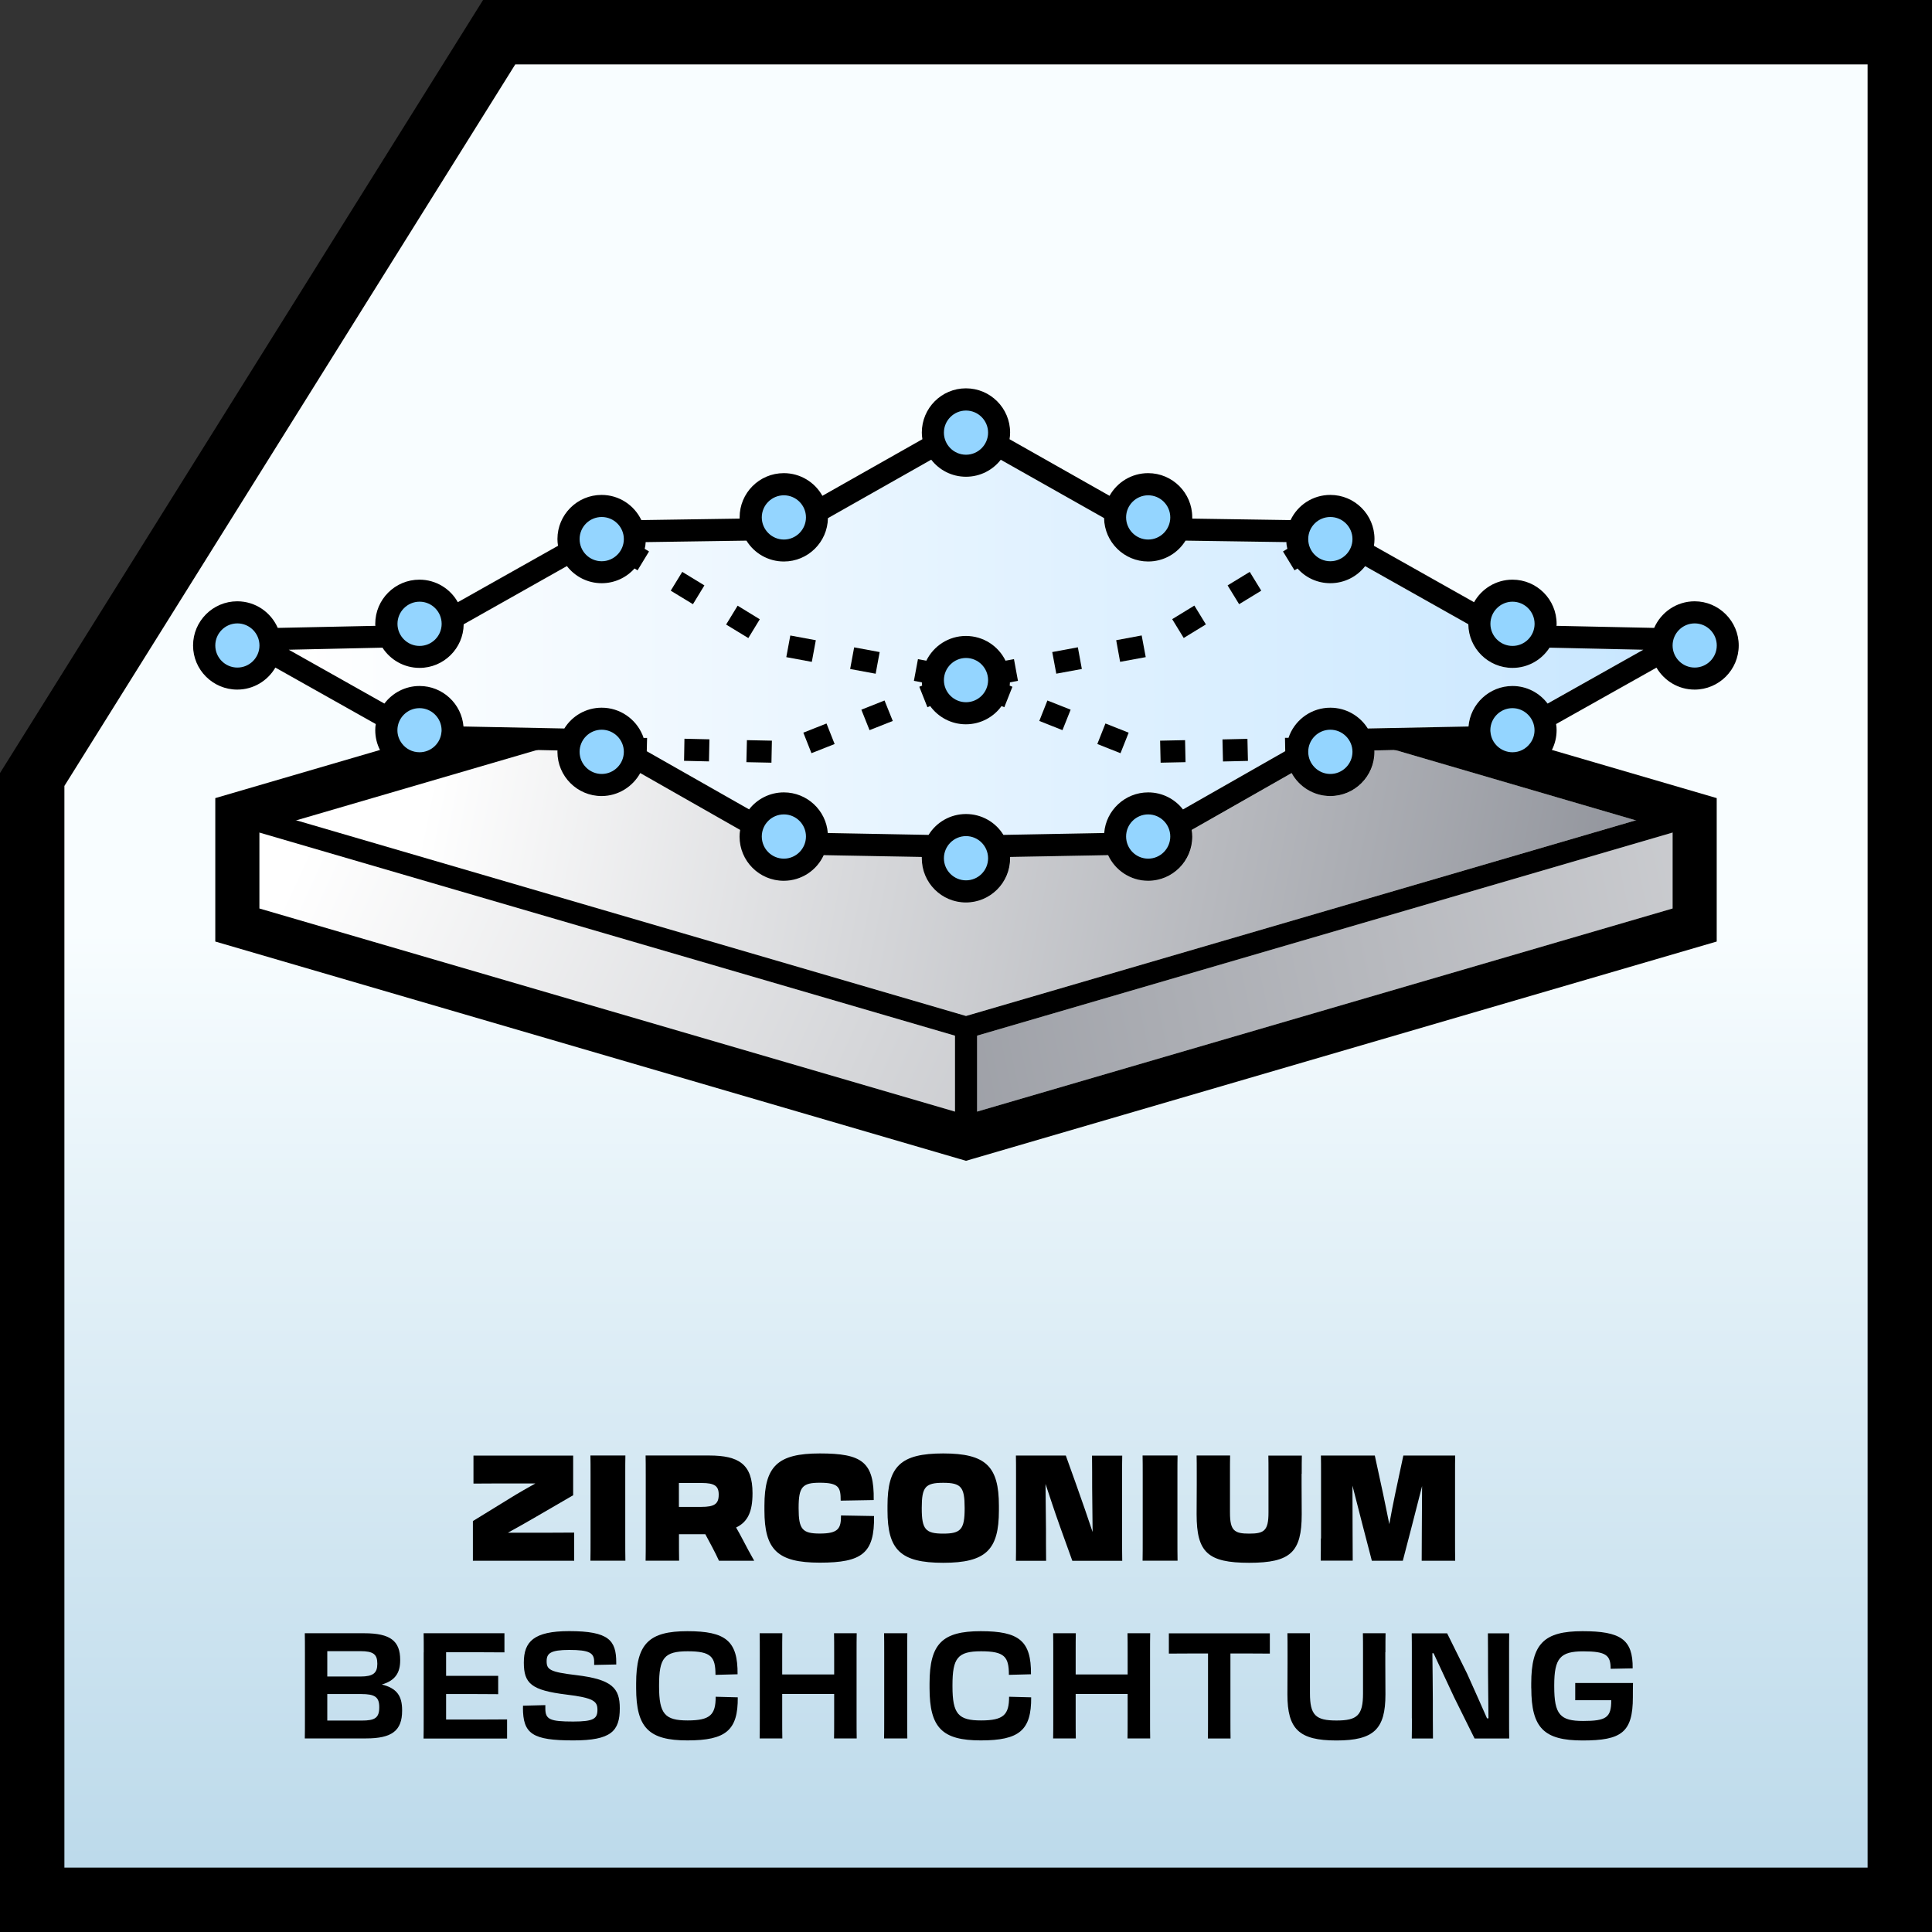<?xml version="1.0" encoding="UTF-8"?>
<svg id="Warstwa_2" xmlns="http://www.w3.org/2000/svg" xmlns:xlink="http://www.w3.org/1999/xlink" viewBox="0 0 300 300">
  <rect x="0" y="0" width="300" height="300" fill="#333333" stroke="none"/>
  <defs>
    <style>
      .cls-1 {
        fill: url(#Malow_metal);
      }

      .cls-2 {
        fill: #fff;
      }

      .cls-3 {
        fill: none;
      }

      .cls-4 {
        fill: #94d5ff;
      }

      .cls-5 {
        fill: url(#Malow_metal-2);
      }

      .cls-6 {
        fill: url(#Gradient_bez_nazwy_3);
      }

      .cls-7 {
        fill: url(#Gradient_bez_nazwy_105);
      }

      .cls-8 {
        fill: url(#Malow_metal-3);
      }
    </style>
    <linearGradient id="Gradient_bez_nazwy_3" data-name="Gradient bez nazwy 3" x1="150" y1="1.57" x2="150" y2="299.57" gradientUnits="userSpaceOnUse">
      <stop offset=".48" stop-color="#f8fdff"/>
      <stop offset=".61" stop-color="#e7f3f9"/>
      <stop offset=".98" stop-color="#bbd9ea"/>
    </linearGradient>
    <linearGradient id="Gradient_bez_nazwy_105" data-name="Gradient bez nazwy 105" x1="44.83" y1="100.52" x2="255.17" y2="100.52" gradientUnits="userSpaceOnUse">
      <stop offset="0" stop-color="#fff"/>
      <stop offset="1" stop-color="#c9e7ff"/>
    </linearGradient>
    <linearGradient id="Malow_metal" x1="68.11" y1="114.37" x2="328.6" y2="165.79" gradientUnits="userSpaceOnUse">
      <stop offset="0" stop-color="#fff"/>
      <stop offset="1" stop-color="#636772"/>
    </linearGradient>
    <linearGradient id="Malow_metal-2" data-name="Malow_metal" x1="402.87" y1="108.38" x2="-8.04" y2="197.1" xlink:href="#Malow_metal"/>
    <linearGradient id="Malow_metal-3" data-name="Malow_metal" x1="48.18" y1="129.76" x2="360.36" y2="273.24" xlink:href="#Malow_metal"/>
  </defs>
  <g id="Warstwa_1-2" data-name="Warstwa_1">
    <g>
      <polygon class="cls-6" points="75.85 1 1 120.78 1 299 299 299 299 1 75.85 1"/>
      <path d="M75.01,0L0,120.04v179.96h300V0H75.01ZM290,290H10V122.04L80.01,10h209.99v280Z"/>
    </g>
    <g>
      <path class="cls-7" d="M240.61,100.57c-1.21,1.89-3.35,3.14-5.75,3.14-3.76,0-6.82-3.03-6.86-6.78l-16.02-9.02c-1.24,1.61-3.21,2.65-5.41,2.65-2.03,0-3.85-.88-5.09-2.28l-.47.28-1.79-2.93.68-.41c-.08-.33-.14-.68-.15-1.04l-15.66-.23c-1.2,1.95-3.36,3.24-5.8,3.24-3.74,0-6.79-3.01-6.85-6.74l-16.04-9.06c-1.24,1.6-3.2,2.64-5.4,2.64s-4.16-1.04-5.4-2.65l-16.04,9.08c-.06,3.72-3.1,6.73-6.84,6.73-2.46,0-4.61-1.29-5.81-3.24l-15.65.23c-.01.35-.07.7-.15,1.04l.67.41-1.78,2.93-.47-.29c-1.24,1.4-3.07,2.29-5.1,2.29-2.2,0-4.16-1.05-5.4-2.66l-16.03,9.04c-.04,3.74-3.1,6.77-6.85,6.77-2.42,0-4.54-1.25-5.76-3.14l-14.55.32,14.85,8.36c1.24-1.65,3.23-2.73,5.46-2.73,3.58,0,6.54,2.78,6.82,6.29l15.66.31c1.2-1.94,3.36-3.23,5.8-3.23,2.83,0,5.27,1.73,6.32,4.19.07.16.13.32.18.49h.55s-.05,2.08-.05,2.08l15.89,9.03c1.24-1.6,3.2-2.64,5.4-2.64,3.59,0,6.56,2.79,6.82,6.31l15.65.29c1.2-1.95,3.36-3.24,5.81-3.24s4.62,1.29,5.81,3.24l15.65-.29c.26-3.52,3.24-6.31,6.83-6.31,2.2,0,4.16,1.04,5.4,2.65l15.88-9.05-.04-2.06h.55c.05-.18.11-.34.18-.5,1.04-2.46,3.48-4.19,6.31-4.19,2.46,0,4.61,1.29,5.82,3.23l15.64-.31c.28-3.51,3.25-6.29,6.83-6.29,2.23,0,4.21,1.08,5.45,2.73l14.86-8.36-14.56-.32ZM105.94,88.8l3.44,2.1-1.78,2.92-3.44-2.1,1.79-2.92ZM110.09,118.23l-3.88-.09.07-3.43,3.88.09-.07,3.43ZM114.54,94.05l3.44,2.1-1.78,2.93-3.45-2.1,1.79-2.93ZM119.79,118.43l-3.89-.08.08-3.43,3.88.08-.07,3.43ZM122.72,98.67l3.96.73-.63,3.37-3.96-.73.63-3.37ZM126,116.96l-1.26-3.19,3.6-1.43,1.26,3.19-3.6,1.43ZM132.64,100.51l3.96.73-.63,3.37-3.96-.73.63-3.37ZM135.02,113.38l-1.26-3.18,3.6-1.43,1.27,3.18-3.61,1.43ZM157.23,106.63l-1.26,3.18-.43-.18c-1.23,1.71-3.26,2.83-5.54,2.83s-4.3-1.12-5.54-2.83l-.43.18-1.26-3.18.44-.18c-.03-.17-.04-.33-.04-.5l-1.24-.24.63-3.37,1.3.24c1.12-2.27,3.44-3.84,6.15-3.84s5.04,1.57,6.15,3.84l1.31-.24.62,3.37-1.23.24c0,.17-.01.33-.04.5l.43.18ZM164.98,113.38l-3.6-1.43,1.26-3.18,3.61,1.43-1.27,3.18ZM164.02,104.61l-.63-3.37,3.97-.73.63,3.37-3.97.73ZM173.99,116.96l-3.6-1.43,1.26-3.19,3.61,1.43-1.27,3.19ZM173.93,102.77l-.62-3.37,3.96-.73.63,3.37-3.97.73ZM180.22,118.43l-.08-3.43,3.88-.08.07,3.43-3.88.08ZM183.81,99.08l-1.79-2.93,3.44-2.1,1.79,2.93-3.44,2.1ZM189.91,118.23l-.08-3.43,3.88-.09.08,3.43-3.88.09ZM192.41,93.82l-1.79-2.92,3.44-2.1,1.79,2.92-3.44,2.1Z"/>
      <path class="cls-1" d="M253.99,127.38l-103.99,30.37-103.98-30.37,37.36-10.92h.02l3.19.07c-.01.07-.01.15-.01.22,0,3.78,3.07,6.86,6.85,6.86,2.58,0,4.84-1.45,6.01-3.57l15.51,8.83c-.06.33-.09.69-.09,1.04,0,3.79,3.07,6.86,6.86,6.86,2.75,0,5.14-1.63,6.21-3.98l15.23.28c0,.07,0,.15,0,.22,0,3.78,3.07,6.85,6.85,6.85s6.86-3.07,6.86-6.85c0-.07,0-.15,0-.22l15.22-.28c1.09,2.35,3.47,3.98,6.22,3.98,3.78,0,6.85-3.07,6.85-6.86,0-.35-.03-.7-.09-1.04l15.52-8.83c1.15,2.12,3.42,3.57,6,3.57,3.79,0,6.86-3.08,6.86-6.86,0-.07,0-.15-.01-.22l3.2-.07h.02l37.35,10.92Z"/>
      <polygon class="cls-5" points="259.72 129.28 259.72 141.07 151.71 172.61 151.71 160.82 259.72 129.28"/>
      <polygon class="cls-8" points="148.29 160.82 148.29 172.61 40.28 141.07 40.28 129.28 148.29 160.82"/>
      <polygon points="266.57 123.93 266.57 146.2 150 180.25 149.04 179.97 33.43 146.2 33.43 123.93 59.02 116.45 60.7 115.96 62.42 115.46 68.55 113.67 70.22 113.18 70.27 113.19 70.65 113.27 71.99 113.58 76.54 114.61 76.56 114.61 83.94 116.31 83.4 116.46 83.38 116.46 46.01 127.38 40.28 129.06 40.28 141.07 148.29 172.61 150 173.11 151.71 172.61 259.72 141.07 259.72 129.06 253.99 127.38 216.64 116.46 216.62 116.46 214.03 115.71 219.92 114.68 219.96 114.68 228.01 113.29 229.35 113.06 229.37 113.06 229.72 113.17 231.44 113.67 237.57 115.46 239.3 115.97 240.98 116.45 266.57 123.93"/>
      <polygon points="263.63 128.14 259.72 129.28 151.71 160.82 150 161.32 149.52 161.18 148.29 160.82 40.28 129.28 36.38 128.14 37.33 124.85 46.01 127.38 150 157.76 253.99 127.38 262.67 124.85 263.63 128.14"/>
      <rect x="148.29" y="159.54" width="3.43" height="17.14"/>
      <circle class="cls-4" cx="36.86" cy="100.23" r="5.14"/>
      <circle class="cls-4" cx="65.14" cy="96.86" r="5.14"/>
      <circle class="cls-4" cx="93.43" cy="83.7" r="5.14"/>
      <circle class="cls-4" cx="121.71" cy="80.34" r="5.14"/>
      <circle class="cls-2" cx="150" cy="67.18" r="5.14"/>
      <path class="cls-3" d="M127.33,79.19l17.89-10.12M99.27,82.49l17.67-.27M70.63,95.75l18.02-10.16M41.9,99.24l18.1-.39"/>
      <circle class="cls-4" cx="150" cy="105.61" r="5.14"/>
      <circle class="cls-4" cx="263.15" cy="100.23" r="5.14"/>
      <circle class="cls-4" cx="234.86" cy="96.86" r="5.14"/>
      <circle class="cls-4" cx="206.57" cy="83.7" r="5.14"/>
      <circle class="cls-4" cx="178.29" cy="80.34" r="5.14"/>
      <circle class="cls-4" cx="150" cy="67.18" r="5.14"/>
      <path class="cls-3" d="M172.67,79.19l-17.89-10.12M200.73,82.49l-17.67-.27M229.37,95.75l-18.02-10.16M258.1,99.24l-18.1-.39"/>
      <circle class="cls-4" cx="65.14" cy="113.38" r="5.14"/>
      <circle class="cls-4" cx="93.43" cy="116.75" r="5.14"/>
      <circle class="cls-4" cx="121.71" cy="129.9" r="5.14"/>
      <path class="cls-3" d="M127.33,131.05l17.89.33M99.27,117.97l17.67,10.05M70.63,114.49l18.02.37M41.9,101.21l18.1,10.18"/>
      <circle class="cls-4" cx="234.86" cy="113.38" r="5.14"/>
      <circle class="cls-4" cx="206.57" cy="116.75" r="5.14"/>
      <circle class="cls-4" cx="178.29" cy="129.9" r="5.14"/>
      <circle class="cls-4" cx="150" cy="133.27" r="5.14"/>
      <path class="cls-3" d="M172.67,131.05l-17.89.33M200.73,117.97l-17.67,10.05M229.37,114.49l-18.02.37M258.1,101.21l-18.1,10.18"/>
      <path d="M158.07,105.72l-.62-3.37-1.31.24c-1.11-2.27-3.44-3.84-6.15-3.84s-5.03,1.57-6.15,3.84l-1.3-.24-.63,3.37,1.24.24c0,.17.01.33.04.5l-.44.18,1.26,3.18.43-.18c1.24,1.71,3.26,2.83,5.54,2.83s4.31-1.12,5.54-2.83l.43.18,1.26-3.18-.43-.18c.03-.17.04-.33.04-.5l1.23-.24ZM150,109.04c-1.89,0-3.43-1.54-3.43-3.43s1.54-3.44,3.43-3.44,3.43,1.54,3.43,3.44-1.54,3.43-3.43,3.43Z"/>
      <polygon points="163.39 101.25 164.02 104.61 167.99 103.88 167.37 100.51 163.39 101.25"/>
      <polygon points="190.62 90.9 192.41 93.82 195.85 91.72 194.06 88.8 190.62 90.9"/>
      <rect x="182.62" y="94.85" width="4.04" height="3.43" transform="translate(-23.26 110.58) rotate(-31.47)"/>
      <polygon points="173.32 99.41 173.93 102.77 177.91 102.04 177.28 98.67 173.32 99.41"/>
      <rect x="125.23" y="112.94" width="3.87" height="3.43" transform="translate(-33.26 54.83) rotate(-21.59)"/>
      <polygon points="133.75 110.2 135.02 113.38 138.63 111.95 137.35 108.77 133.75 110.2"/>
      <polygon points="115.9 118.35 119.79 118.43 119.86 115.01 115.98 114.93 115.9 118.35"/>
      <polygon points="106.22 118.14 110.09 118.23 110.16 114.8 106.28 114.71 106.22 118.14"/>
      <polygon points="117.98 96.16 114.54 94.05 112.75 96.98 116.2 99.08 117.98 96.16"/>
      <rect x="122.68" y="98.71" width="3.42" height="4.03" transform="translate(2.7 204.7) rotate(-79.51)"/>
      <rect x="132.59" y="100.55" width="3.42" height="4.03" transform="translate(9 215.95) rotate(-79.51)"/>
      <polygon points="109.38 90.9 105.94 88.8 104.15 91.72 107.6 93.82 109.38 90.9"/>
      <rect x="189.87" y="114.76" width="3.88" height="3.43" transform="translate(-2.6 4.39) rotate(-1.3)"/>
      <polygon points="180.14 115.01 180.22 118.43 184.09 118.35 184.02 114.93 180.14 115.01"/>
      <polygon points="161.38 111.95 164.98 113.38 166.25 110.2 162.64 108.77 161.38 111.95"/>
      <polygon points="170.39 115.53 173.99 116.96 175.26 113.77 171.65 112.34 170.39 115.53"/>
      <path d="M263.15,93.37c-2.81,0-5.23,1.7-6.29,4.13h0l-15.17-.32c.02-.1.02-.21.02-.31,0-3.79-3.07-6.86-6.85-6.86-2.56,0-4.8,1.42-5.97,3.5l-15.55-8.76c.06-.34.09-.69.09-1.05,0-3.78-3.07-6.85-6.86-6.85-2.73,0-5.09,1.6-6.17,3.91l-15.27-.23c0-.07,0-.14,0-.21,0-3.78-3.07-6.85-6.85-6.85-2.57,0-4.82,1.42-5.99,3.52l-15.53-8.79c.06-.33.09-.69.09-1.04,0-3.78-3.07-6.86-6.86-6.86s-6.85,3.08-6.85,6.86c0,.35.03.7.09,1.04l-15.53,8.79c-1.17-2.1-3.42-3.52-5.99-3.52-3.79,0-6.86,3.07-6.86,6.85,0,.07,0,.14,0,.21l-15.26.23c-1.1-2.31-3.45-3.91-6.18-3.91-3.78,0-6.85,3.07-6.85,6.85,0,.35.03.7.09,1.05l-15.56,8.76c-1.15-2.08-3.4-3.5-5.96-3.5-3.79,0-6.86,3.07-6.86,6.86,0,.11,0,.22.02.31l-15.16.32h0c-1.06-2.43-3.47-4.13-6.29-4.13-3.78,0-6.86,3.08-6.86,6.86s3.08,6.85,6.86,6.85c2.53,0,4.73-1.38,5.92-3.42l15.59,8.77c-.06.31-.08.63-.08.95,0,1.11.26,2.14.73,3.07,1.13,2.24,3.44,3.78,6.13,3.78s5.15-1.64,6.22-4l12.01.23h.02l3.19.07c-.01.07-.01.15-.01.22,0,3.78,3.07,6.86,6.85,6.86,2.58,0,4.84-1.45,6.01-3.57l15.51,8.83c-.06.33-.09.69-.09,1.04,0,3.79,3.07,6.86,6.86,6.86,2.75,0,5.14-1.63,6.21-3.98l15.23.28c0,.07,0,.15,0,.22,0,3.78,3.07,6.85,6.85,6.85s6.86-3.07,6.86-6.85c0-.07,0-.15,0-.22l15.22-.28c1.09,2.35,3.47,3.98,6.22,3.98,3.78,0,6.85-3.07,6.85-6.86,0-.35-.03-.7-.09-1.04l15.52-8.83c1.15,2.12,3.42,3.57,6,3.57,3.79,0,6.86-3.08,6.86-6.86,0-.07,0-.15-.01-.22l3.2-.07h.02l11.99-.23c1.08,2.36,3.47,4,6.23,4s4.99-1.54,6.12-3.78c.47-.93.73-1.97.73-3.07,0-.32-.02-.64-.08-.95l15.59-8.76h0c1.19,2.03,3.39,3.41,5.92,3.41,3.78,0,6.85-3.08,6.85-6.85s-3.08-6.86-6.85-6.86ZM234.86,93.43c1.89,0,3.43,1.54,3.43,3.44s-1.54,3.43-3.43,3.43-3.43-1.54-3.43-3.43,1.55-3.44,3.43-3.44ZM206.57,80.28c1.9,0,3.44,1.54,3.44,3.43s-1.54,3.44-3.44,3.44-3.43-1.54-3.43-3.44,1.54-3.43,3.43-3.43ZM178.29,76.91c1.89,0,3.43,1.54,3.43,3.43s-1.54,3.44-3.43,3.44-3.43-1.55-3.43-3.44,1.54-3.43,3.43-3.43ZM150,63.75c1.9,0,3.43,1.55,3.43,3.43s-1.54,3.43-3.43,3.43-3.43-1.54-3.43-3.43,1.54-3.43,3.43-3.43ZM121.72,76.91c1.89,0,3.43,1.54,3.43,3.43s-1.54,3.44-3.43,3.44-3.43-1.55-3.43-3.44,1.54-3.43,3.43-3.43ZM93.43,80.28c1.9,0,3.44,1.54,3.44,3.43s-1.54,3.44-3.44,3.44-3.43-1.54-3.43-3.44,1.54-3.43,3.43-3.43ZM65.15,93.43c1.89,0,3.43,1.54,3.43,3.44s-1.54,3.43-3.43,3.43-3.43-1.54-3.43-3.43,1.54-3.44,3.43-3.44ZM36.86,103.66c-1.89,0-3.43-1.54-3.43-3.43s1.54-3.43,3.43-3.43,3.43,1.54,3.43,3.43-1.54,3.43-3.43,3.43ZM68.55,113.67c-.14,1.75-1.61,3.14-3.41,3.14-1.12,0-2.1-.53-2.72-1.35-.45-.58-.71-1.3-.71-2.07,0-1.89,1.54-3.43,3.43-3.43s3.43,1.55,3.43,3.43c0,.1,0,.19-.02.28ZM93.43,120.18c-1.89,0-3.43-1.55-3.43-3.44s1.54-3.43,3.43-3.43,3.44,1.54,3.44,3.43-1.54,3.44-3.44,3.44ZM121.72,133.33c-1.9,0-3.43-1.54-3.43-3.44s1.54-3.43,3.43-3.43,3.43,1.54,3.43,3.43-1.54,3.44-3.43,3.44ZM150,136.7c-1.89,0-3.43-1.54-3.43-3.43s1.54-3.44,3.43-3.44,3.43,1.54,3.43,3.44-1.54,3.43-3.43,3.43ZM178.29,133.33c-1.9,0-3.43-1.54-3.43-3.44s1.54-3.43,3.43-3.43,3.43,1.54,3.43,3.43-1.54,3.44-3.43,3.44ZM206.57,120.18c-1.89,0-3.43-1.55-3.43-3.44s1.54-3.43,3.43-3.43,3.44,1.54,3.44,3.43-1.54,3.44-3.44,3.44ZM237.57,115.46c-.62.82-1.6,1.35-2.71,1.35-1.79,0-3.28-1.39-3.42-3.14-.02-.1-.02-.19-.02-.28,0-1.89,1.55-3.43,3.43-3.43s3.43,1.55,3.43,3.43c0,.77-.26,1.5-.71,2.07ZM240.31,109.25c-1.24-1.65-3.22-2.73-5.45-2.73-3.58,0-6.55,2.78-6.83,6.29l-15.64.31c-1.21-1.94-3.37-3.23-5.82-3.23-2.83,0-5.27,1.73-6.31,4.19-.07.16-.13.32-.18.49h-.55s.04,2.07.04,2.07l-15.88,9.05c-1.24-1.61-3.2-2.65-5.4-2.65-3.59,0-6.57,2.79-6.83,6.31l-15.65.29c-1.19-1.95-3.36-3.24-5.81-3.24s-4.61,1.29-5.81,3.24l-15.65-.29c-.26-3.52-3.23-6.31-6.82-6.31-2.2,0-4.16,1.04-5.4,2.64l-15.89-9.03.05-2.07h-.55c-.05-.18-.11-.34-.18-.5-1.05-2.46-3.49-4.19-6.32-4.19-2.45,0-4.6,1.29-5.8,3.23l-15.66-.31c-.28-3.51-3.24-6.29-6.82-6.29-2.23,0-4.22,1.08-5.46,2.73l-14.85-8.36,14.55-.32c1.22,1.89,3.35,3.14,5.76,3.14,3.75,0,6.81-3.03,6.85-6.77l16.03-9.04c1.24,1.61,3.2,2.66,5.4,2.66,2.03,0,3.86-.89,5.1-2.29l.47.29,1.78-2.93-.67-.41c.08-.33.14-.68.15-1.04l15.65-.23c1.2,1.95,3.36,3.24,5.81,3.24,3.74,0,6.78-3.01,6.84-6.73l16.04-9.08c1.24,1.61,3.2,2.65,5.4,2.65s4.16-1.04,5.4-2.64l16.04,9.06c.06,3.73,3.11,6.74,6.85,6.74,2.45,0,4.6-1.29,5.8-3.24l15.66.23c0,.35.07.7.15,1.04l-.68.41,1.79,2.93.47-.28c1.24,1.4,3.06,2.28,5.09,2.28,2.2,0,4.17-1.04,5.41-2.65l16.02,9.02c.04,3.75,3.1,6.78,6.86,6.78,2.41,0,4.54-1.25,5.75-3.14l14.56.32-14.86,8.36ZM263.15,103.66c-1.89,0-3.43-1.54-3.43-3.43s1.54-3.43,3.43-3.43,3.43,1.54,3.43,3.43-1.54,3.43-3.43,3.43Z"/>
    </g>
    <g>
      <path d="M89.16,237.98v4.37h-15.73v-6.16l5.79-3.56c1.22-.76,2.58-1.54,3.91-2.28h-2.55c-2.07,0-5.22,0-7.06.02v-4.35h15.48v6.16l-5.82,3.38c-1.47.85-2.92,1.68-4.32,2.44h2.64c2.3,0,5.82,0,7.66-.02Z"/>
      <path d="M91.7,228.89c0-1.15,0-2.02-.02-2.88h5.43c-.02.85-.02,1.7-.02,2.83v10.03c0,1.45,0,2.46.02,3.47h-5.43c.02-.99.02-2,.02-3.45v-10Z"/>
      <path d="M100.27,228.89c0-1.15,0-2.05-.02-2.88h9.89c4.6,0,6.71,1.38,6.71,5.82v.07c0,2.78-.71,4.42-2.55,5.29.35.6.69,1.22,1.04,1.89.57,1.13,1.2,2.25,1.77,3.27h-5.47c-.28-.6-.64-1.36-1.06-2.14l-1.06-1.98h-4.09v.64c0,1.45,0,2.48.02,3.47h-5.2c.02-.97.02-2,.02-3.45v-10ZM105.42,230.29v3.7h3.47c2.05,0,2.71-.46,2.71-1.89v-.05c0-1.31-.67-1.77-2.62-1.77h-3.56Z"/>
      <path d="M118.7,234.55v-.74c0-6.14,2.05-8.12,8.6-8.12s8.46,1.31,8.37,7.24l-5.13.09c0-2.02-.23-2.78-3.24-2.78-2.71,0-3.29.64-3.29,3.89v.09c0,3.24.57,3.91,3.29,3.91,2.94,0,3.29-.83,3.29-2.81l5.13.09c.09,5.77-1.84,7.24-8.42,7.24s-8.6-2-8.6-8.12Z"/>
      <path d="M137.81,234.55v-.74c0-6.14,2.05-8.12,8.65-8.12s8.65,1.98,8.65,8.12v.74c0,6.12-2.02,8.12-8.65,8.12s-8.65-2-8.65-8.12ZM149.79,234.23v-.09c0-3.24-.55-3.89-3.33-3.89s-3.33.64-3.33,3.89v.09c0,3.24.58,3.91,3.33,3.91s3.33-.67,3.33-3.91Z"/>
      <path d="M157.77,238.99v-10.16c0-1.13,0-1.98-.02-2.81h7.75l1.54,4.3c.97,2.71,2,5.7,2.62,7.57-.02-2.74-.07-5.91-.07-6.92,0-1.61,0-3.13-.02-4.94h4.69c-.02.83-.02,1.7-.02,2.83v10.03c0,1.45,0,2.48.02,3.47h-7.75l-1.88-5.22c-.97-2.71-1.63-4.78-2.28-6.71.02,2.6.07,6.05.07,6.99,0,1.61,0,3.1.02,4.94h-4.69c.02-.97.02-1.96.02-3.36Z"/>
      <path d="M177.44,228.89c0-1.15,0-2.02-.02-2.88h5.43c-.02.85-.02,1.7-.02,2.83v10.03c0,1.45,0,2.46.02,3.47h-5.43c.02-.99.02-2,.02-3.45v-10Z"/>
      <path d="M202.11,228.85v1.68c0,1.1.02,2.8.02,4.62,0,5.86-1.72,7.52-8.16,7.52s-8.16-1.63-8.16-7.52c0-1.84.02-3.54.02-4.65v-1.68c0-1.13,0-2.05-.02-2.81h5.2c-.02.71-.02,1.7-.02,2.81v6.05c0,2.83.69,3.27,2.99,3.27s2.99-.44,2.99-3.27v-6.09c0-1.1,0-2.07-.02-2.76h5.2c-.02.76-.02,1.7-.02,2.83Z"/>
      <path d="M205.13,238.9v-10.07c0-1.13,0-1.98-.02-2.81h8.37l1.26,5.82c.34,1.59.67,3.26.99,4.83.28-1.56.6-3.24.94-4.83l1.24-5.82h8.05c-.02.83-.02,1.68-.02,2.78v10.19c0,1.38,0,2.39.02,3.36h-5.2c.02-1.82.02-2.64.02-4.48,0-1.08.02-4.44.04-7.11-.46,1.84-1.03,4.05-1.56,6.09l-1.43,5.5h-4.81l-1.45-5.57c-.53-2.05-1.1-4.25-1.56-6.09,0,2.44.02,5.66.02,7.17,0,1.61,0,2.64.02,4.48h-4.97c.02-.99.02-2,.02-3.45Z"/>
      <path d="M47.35,256.58c0-1.2,0-2.12-.02-2.97h9.24c4.07,0,5.57,1.22,5.57,4.14v.07c0,1.86-.71,3.13-2.85,3.75,2.35.58,3.15,1.79,3.15,3.98v.09c0,3.1-1.59,4.3-5.59,4.3h-9.52c.02-.9.02-1.86.02-3.17v-10.19ZM50.82,256.4v3.93h5.15c1.98,0,2.62-.55,2.62-1.96v-.05c0-1.45-.64-1.93-2.62-1.93h-5.15ZM50.82,263.05v4.12h5.36c2.02,0,2.71-.41,2.71-2.05v-.05c0-1.56-.69-2.02-2.81-2.02h-5.27Z"/>
      <path d="M65.8,256.58c0-1.2,0-2.12-.02-2.97h12.55v2.97c-1.61-.02-5.27-.02-7.54-.02h-1.52v3.66h8.09v2.85c-1.29-.02-4.48-.02-6.32-.02h-1.77v3.96h1.63c2.39,0,6,0,7.84-.02v2.97h-12.97c.02-.9.02-1.86.02-3.17v-10.19Z"/>
      <path d="M81.21,265.16v-.3l3.47-.09v.53c0,1.68.69,2.02,4.32,2.02,3.22,0,3.77-.46,3.77-1.84,0-1.29-.58-1.84-4.83-2.35-5.45-.67-6.6-1.72-6.6-4.97s1.54-4.88,7.04-4.88c6.16,0,7.31,1.43,7.31,4.88v.3l-3.43.07v-.51c0-1.36-.76-1.82-3.86-1.82-2.92,0-3.52.53-3.52,1.75,0,1.29.48,1.68,4.58,2.16,5.59.67,6.78,2.02,6.78,5.15,0,3.56-1.36,4.99-7.2,4.99-6.35,0-7.84-.99-7.84-5.1Z"/>
      <path d="M98.78,262.15v-.74c0-6.21,2.02-8.12,7.96-8.12s7.84,1.5,7.79,6.69l-3.43.09c0-2.81-.67-3.66-4.32-3.66s-4.44,1.06-4.44,5.27v.18c0,4.3.92,5.29,4.44,5.29s4.35-.9,4.35-3.68l3.43.09c.05,5.13-1.86,6.69-7.82,6.69s-7.96-1.93-7.96-8.12Z"/>
      <path d="M117.98,266.77v-10.19c0-1.2,0-2.09-.02-2.97h3.52c-.02.87-.02,1.77-.02,2.97v3.43h8.07v-3.43c0-1.2,0-2.09-.02-2.97h3.52c-.02.87-.02,1.77-.02,2.97v10.19c0,1.31,0,2.23.02,3.17h-3.52c.02-.92.02-1.86.02-3.17v-3.73h-8.07v3.73c0,1.31,0,2.23.02,3.17h-3.52c.02-.92.02-1.86.02-3.17Z"/>
      <path d="M137.3,256.58c0-1.2,0-2.09-.02-2.97h3.61c-.02.87-.02,1.77-.02,2.97v10.19c0,1.31,0,2.23.02,3.17h-3.61c.02-.92.02-1.86.02-3.17v-10.19Z"/>
      <path d="M144.34,262.15v-.74c0-6.21,2.02-8.12,7.96-8.12s7.84,1.5,7.79,6.69l-3.43.09c0-2.81-.67-3.66-4.32-3.66s-4.44,1.06-4.44,5.27v.18c0,4.3.92,5.29,4.44,5.29s4.35-.9,4.35-3.68l3.43.09c.04,5.13-1.86,6.69-7.82,6.69s-7.96-1.93-7.96-8.12Z"/>
      <path d="M163.55,266.77v-10.19c0-1.2,0-2.09-.02-2.97h3.52c-.02.87-.02,1.77-.02,2.97v3.43h8.07v-3.43c0-1.2,0-2.09-.02-2.97h3.52c-.02.87-.02,1.77-.02,2.97v10.19c0,1.31,0,2.23.02,3.17h-3.52c.02-.92.02-1.86.02-3.17v-3.73h-8.07v3.73c0,1.31,0,2.23.02,3.17h-3.52c.02-.92.02-1.86.02-3.17Z"/>
      <path d="M187.6,256.75h-1.98c-.92,0-2.14,0-4.12.02v-3.15h15.68v3.15c-1.66-.02-2.9-.02-3.82-.02h-2.3v10.03c0,1.31,0,2.23.02,3.17h-3.52c.02-.92.02-1.86.02-3.17v-10.03Z"/>
      <path d="M215.11,256.56v1.72c0,1.22.02,2.85.02,4.85,0,5.36-1.79,7.13-7.61,7.13s-7.61-1.77-7.61-7.13c0-2,.02-3.66.02-4.85v-1.7c0-1.22,0-2.18-.02-2.97h3.5v9.34c0,3.4.9,4.21,4.12,4.21s4.12-.8,4.12-4.21v-6.44c0-1.1,0-2.12-.02-2.9h3.52c-.02.78-.02,1.75-.02,2.94Z"/>
      <path d="M219.23,266.82v-10.23c0-1.22,0-1.98-.02-2.97h5.5l3.11,6.28c1.15,2.53,2.32,5.2,3.08,6.92h.23c-.02-2.44-.07-5.82-.07-7.22,0-1.75,0-4.16-.02-5.98h3.31c-.02.85-.02,1.75-.02,2.92v10.21c0,1.31,0,2.14.02,3.2h-5.38l-3.17-6.39c-1.2-2.58-2.3-4.9-3.2-6.85h-.18c.02,2.23.07,5.5.07,7.4,0,1.61,0,4,.02,5.84h-3.29c.02-1.03.02-1.84.02-3.13Z"/>
      <path d="M237.77,262.15v-.74c0-6.21,2.02-8.12,7.96-8.12s7.84,1.29,7.79,5.77l-3.4.07h-.02c0-2.09-.67-2.71-4.25-2.71s-4.51,1.06-4.51,5.27v.18c0,4.37.92,5.36,4.48,5.36s4.39-.51,4.37-3.2v-.02h-5.59v-2.67h8.97c-.02.76-.02,1.63-.02,2.21,0,5.47-1.79,6.71-7.79,6.71s-7.98-1.93-7.98-8.12Z"/>
    </g>
  </g>
</svg>